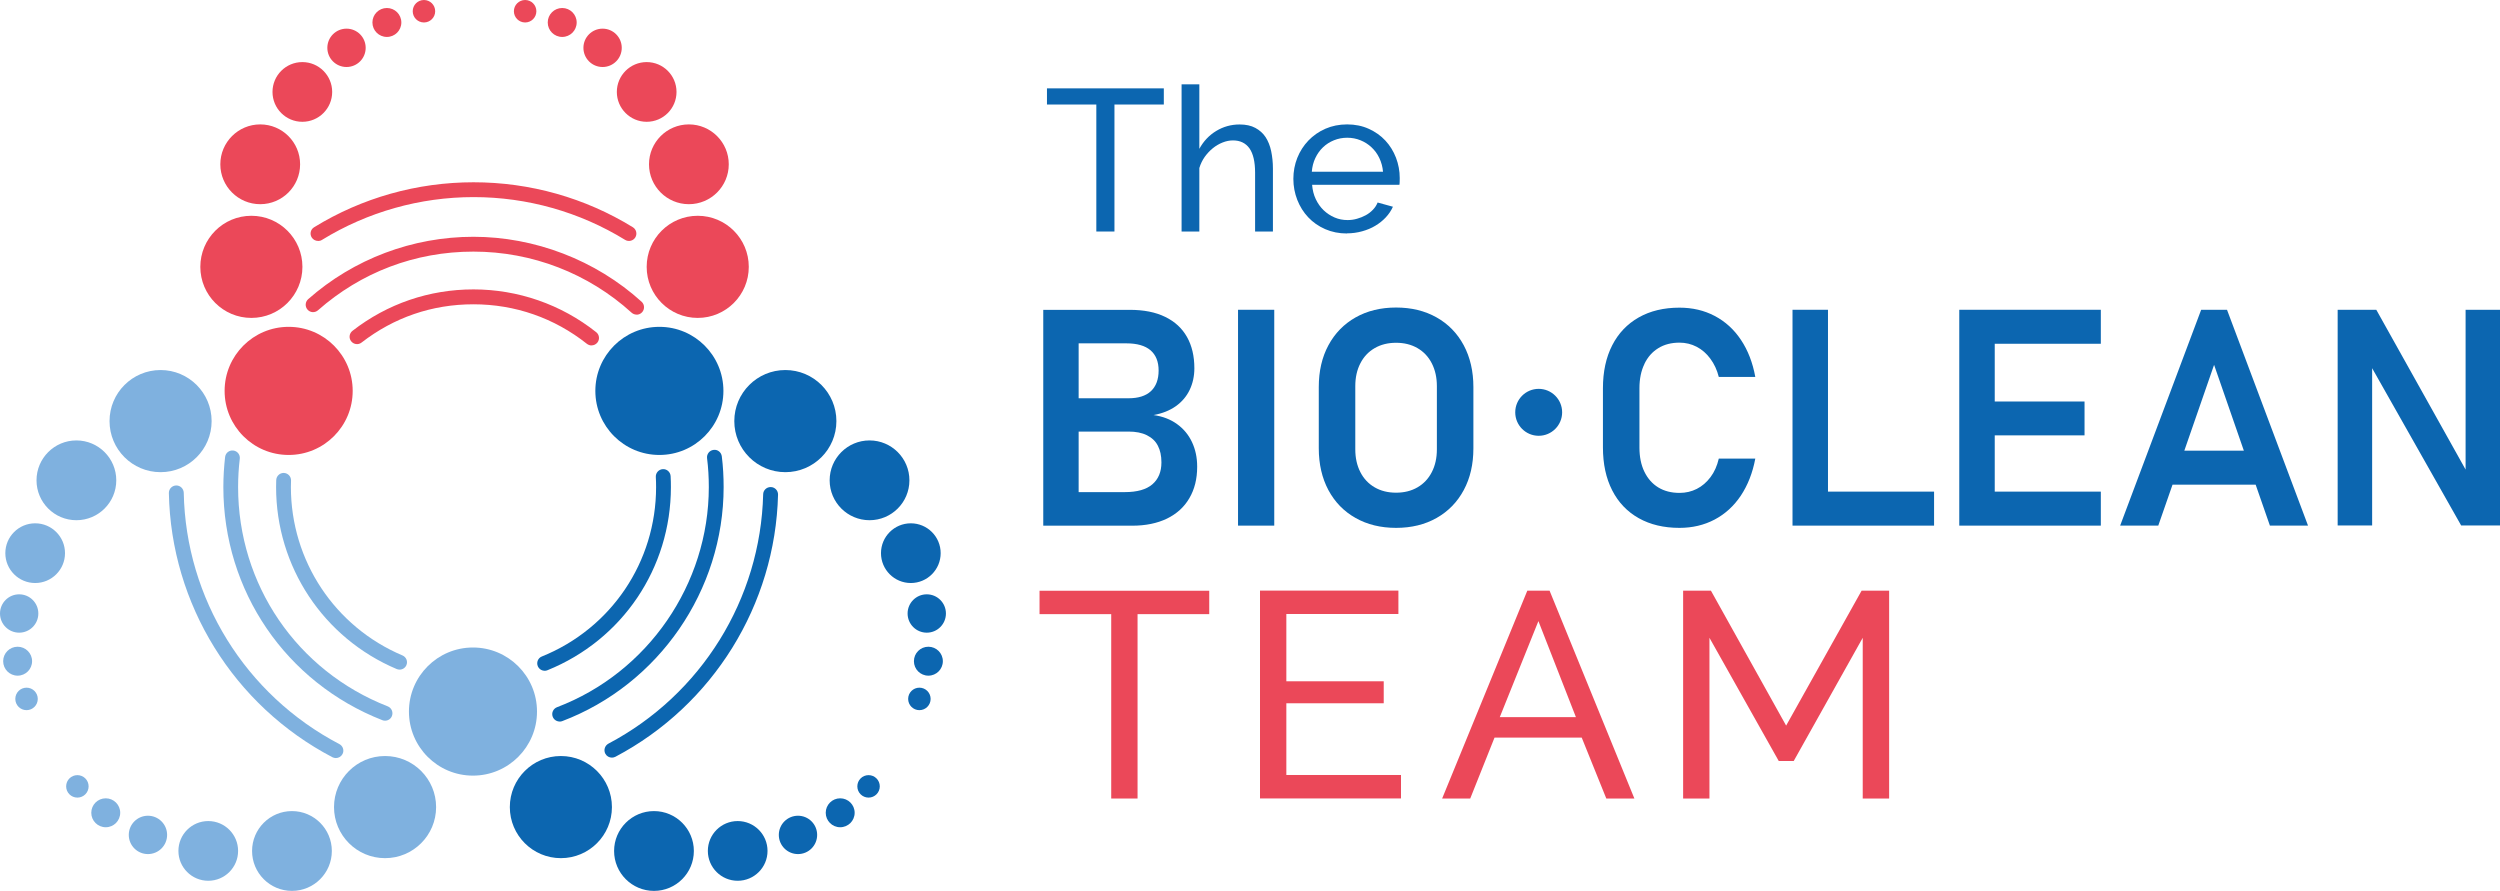 <svg xmlns="http://www.w3.org/2000/svg" width="188" height="67" viewBox="0 0 188 67" fill="none"><g clip-path="url(#clip0_2866_1293)"><path d="M88.511 31.889C88.02 31.535 87.434 31.308 86.748 31.213C87.408 31.091 87.968 30.869 88.427 30.542C88.886 30.214 89.229 29.808 89.462 29.322C89.694 28.836 89.816 28.292 89.816 27.695C89.816 26.781 89.631 25.994 89.261 25.339C88.891 24.684 88.348 24.182 87.619 23.828C86.896 23.474 86.008 23.3 84.958 23.3H78.453V39.532H85.148C86.151 39.532 87.022 39.353 87.756 38.999C88.49 38.64 89.05 38.133 89.441 37.462C89.831 36.796 90.027 36.014 90.027 35.111V35.079C90.027 34.403 89.895 33.791 89.636 33.241C89.377 32.692 89.002 32.243 88.511 31.889ZM84.71 25.82C85.507 25.82 86.109 25.994 86.515 26.337C86.922 26.686 87.128 27.193 87.128 27.864C87.128 28.535 86.933 29.058 86.547 29.417C86.162 29.776 85.597 29.95 84.863 29.95H81.114V25.82H84.71ZM87.339 34.784C87.339 35.481 87.112 36.03 86.658 36.421C86.204 36.812 85.512 37.007 84.583 37.007H81.114V32.454H84.863C85.412 32.454 85.876 32.544 86.246 32.729C86.616 32.914 86.896 33.172 87.07 33.516C87.249 33.859 87.339 34.271 87.339 34.757V34.789V34.784Z" fill="#0C66B0"></path><path d="M95.824 23.295H93.1V39.527H95.824V23.295Z" fill="#0C66B0"></path><path d="M108.032 23.87C107.155 23.374 106.136 23.126 104.985 23.126C103.834 23.126 102.815 23.374 101.939 23.87C101.062 24.367 100.381 25.064 99.895 25.968C99.409 26.871 99.172 27.917 99.172 29.11V33.711C99.172 34.9 99.415 35.951 99.895 36.854C100.381 37.758 101.062 38.46 101.939 38.951C102.815 39.448 103.834 39.696 104.985 39.696C106.136 39.696 107.155 39.448 108.032 38.951C108.908 38.455 109.59 37.758 110.075 36.854C110.561 35.951 110.799 34.905 110.799 33.711V29.11C110.799 27.922 110.556 26.871 110.075 25.968C109.59 25.064 108.908 24.362 108.032 23.87ZM108.053 33.791C108.053 34.44 107.926 35.011 107.673 35.502C107.419 35.998 107.06 36.379 106.596 36.648C106.131 36.918 105.593 37.05 104.985 37.05C104.378 37.05 103.84 36.918 103.375 36.648C102.91 36.379 102.551 35.998 102.298 35.502C102.044 35.005 101.918 34.435 101.918 33.791V29.037C101.918 28.387 102.044 27.816 102.298 27.325C102.551 26.828 102.91 26.448 103.375 26.179C103.84 25.909 104.378 25.777 104.985 25.777C105.593 25.777 106.131 25.909 106.596 26.179C107.06 26.448 107.419 26.828 107.673 27.325C107.926 27.822 108.053 28.392 108.053 29.037V33.791Z" fill="#0C66B0"></path><path d="M123.656 27.373C123.899 26.86 124.247 26.464 124.701 26.184C125.15 25.904 125.683 25.767 126.301 25.767C126.761 25.767 127.194 25.872 127.59 26.078C127.986 26.284 128.334 26.585 128.619 26.976C128.91 27.367 129.121 27.822 129.253 28.345H131.998C131.803 27.272 131.444 26.343 130.921 25.561C130.399 24.774 129.739 24.177 128.947 23.759C128.155 23.342 127.273 23.136 126.296 23.136C125.118 23.136 124.099 23.379 123.233 23.87C122.367 24.362 121.702 25.059 121.238 25.968C120.773 26.876 120.541 27.954 120.541 29.195V33.648C120.541 34.889 120.773 35.967 121.238 36.875C121.702 37.784 122.367 38.481 123.233 38.967C124.099 39.453 125.118 39.696 126.296 39.696C127.262 39.696 128.144 39.49 128.936 39.073C129.728 38.656 130.388 38.053 130.911 37.272C131.433 36.484 131.798 35.56 131.998 34.488H129.253C129.126 35.032 128.92 35.497 128.63 35.882C128.339 36.268 127.996 36.564 127.6 36.764C127.204 36.965 126.771 37.066 126.301 37.066C125.683 37.066 125.15 36.928 124.701 36.654C124.252 36.379 123.904 35.983 123.656 35.47C123.408 34.958 123.286 34.35 123.286 33.653V29.2C123.286 28.503 123.408 27.895 123.656 27.383V27.373Z" fill="#0C66B0"></path><path d="M137.464 23.295H134.797V39.527H136.043H137.464H145.442V36.97H137.464V23.295Z" fill="#0C66B0"></path><path d="M148.441 23.295H147.337V39.527H148.441H150.004H157.982V36.97H150.004V32.739H156.757V30.193H150.004V25.851H157.982V23.295H150.004H148.441Z" fill="#0C66B0"></path><path d="M165.528 23.295L159.435 39.527H162.302L163.374 36.447H169.625L170.697 39.527H173.564L167.471 23.295H165.528ZM164.261 33.891L166.499 27.436L168.738 33.891H164.261Z" fill="#0C66B0"></path><path d="M185.413 23.295V35.312L178.697 23.295H175.792V39.517H178.385V27.689L185.08 39.517H188V23.295H185.413Z" fill="#0C66B0"></path><path d="M90.935 46.183H85.544V60.049H83.564V46.183H78.173V44.424H90.935V46.183Z" fill="#EB4859"></path><path d="M105.355 58.284V60.043H94.752V44.413H105.16V46.172H96.733V51.233H104.056V52.886H96.733V58.279H105.355V58.284Z" fill="#EB4859"></path><path d="M114.854 44.418H116.528L122.906 60.049H120.794L118.946 55.469H112.388L110.561 60.049H108.449L114.854 44.418ZM118.508 53.926L115.688 46.706L112.784 53.926H118.508Z" fill="#EB4859"></path><path d="M140.077 60.049V47.963L134.887 57.228H133.762L128.551 47.963V60.049H126.571V44.418H128.662L134.317 54.566L139.993 44.418H142.063V60.049H140.083H140.077Z" fill="#EB4859"></path><path d="M87.519 7.86H83.807V17.41H82.444V7.86H78.732V6.645H87.519V7.86Z" fill="#0C66B0"></path><path d="M95.713 17.41H94.383V12.984C94.383 12.165 94.24 11.558 93.96 11.156C93.675 10.76 93.263 10.559 92.72 10.559C92.456 10.559 92.197 10.612 91.933 10.718C91.669 10.823 91.426 10.966 91.199 11.151C90.972 11.336 90.771 11.552 90.592 11.801C90.417 12.054 90.28 12.334 90.19 12.635V17.41H88.855V6.344H90.19V11.193C90.502 10.617 90.93 10.168 91.463 9.846C91.996 9.524 92.582 9.36 93.221 9.36C93.686 9.36 94.082 9.445 94.404 9.619C94.726 9.793 94.985 10.026 95.175 10.316C95.365 10.612 95.507 10.961 95.592 11.367C95.677 11.779 95.724 12.213 95.724 12.677V17.405L95.713 17.41Z" fill="#0C66B0"></path><path d="M101.29 17.558C100.693 17.558 100.149 17.447 99.653 17.231C99.156 17.014 98.734 16.718 98.38 16.343C98.026 15.968 97.752 15.53 97.556 15.033C97.361 14.531 97.261 14.003 97.261 13.449C97.261 12.894 97.361 12.366 97.556 11.874C97.752 11.383 98.032 10.945 98.391 10.57C98.75 10.195 99.177 9.899 99.668 9.682C100.165 9.466 100.709 9.355 101.305 9.355C101.902 9.355 102.446 9.466 102.932 9.688C103.423 9.909 103.84 10.205 104.183 10.575C104.526 10.945 104.79 11.373 104.98 11.864C105.165 12.355 105.26 12.862 105.26 13.385C105.26 13.496 105.26 13.597 105.255 13.686C105.255 13.776 105.244 13.85 105.234 13.898H98.671C98.702 14.294 98.792 14.653 98.945 14.975C99.098 15.297 99.294 15.577 99.537 15.81C99.779 16.042 100.054 16.222 100.36 16.354C100.666 16.486 100.994 16.549 101.337 16.549C101.58 16.549 101.818 16.518 102.05 16.449C102.282 16.386 102.499 16.296 102.705 16.185C102.911 16.074 103.085 15.937 103.243 15.773C103.402 15.609 103.518 15.429 103.597 15.229L104.748 15.546C104.616 15.841 104.436 16.106 104.209 16.349C103.982 16.591 103.718 16.803 103.423 16.977C103.127 17.157 102.794 17.294 102.43 17.394C102.066 17.495 101.686 17.548 101.295 17.548L101.29 17.558ZM104.004 12.92C103.972 12.545 103.877 12.202 103.724 11.88C103.571 11.558 103.37 11.293 103.132 11.072C102.895 10.85 102.62 10.675 102.309 10.549C101.997 10.422 101.664 10.358 101.311 10.358C100.957 10.358 100.624 10.422 100.313 10.549C100.001 10.675 99.727 10.85 99.489 11.077C99.251 11.304 99.061 11.573 98.913 11.885C98.766 12.197 98.676 12.54 98.649 12.915H104.014L104.004 12.92Z" fill="#0C66B0"></path><path d="M30.049 50.356C29.976 50.356 29.902 50.34 29.833 50.313C24.32 47.984 20.762 42.612 20.762 36.627C20.762 36.453 20.762 36.279 20.772 36.104C20.783 35.803 21.031 35.565 21.327 35.565C21.332 35.565 21.337 35.565 21.348 35.565C21.654 35.576 21.897 35.835 21.886 36.141C21.886 36.305 21.876 36.463 21.876 36.627C21.876 42.163 25.171 47.133 30.266 49.289C30.551 49.41 30.683 49.738 30.562 50.018C30.472 50.229 30.266 50.356 30.049 50.356Z" fill="#7FB1DF"></path><path d="M28.957 54.196C28.888 54.196 28.819 54.185 28.756 54.159C21.49 51.317 16.796 44.434 16.796 36.627C16.796 35.872 16.844 35.111 16.928 34.366C16.965 34.06 17.235 33.843 17.546 33.88C17.852 33.917 18.069 34.192 18.032 34.498C17.948 35.196 17.905 35.914 17.905 36.622C17.905 43.964 22.319 50.44 29.157 53.118C29.442 53.229 29.585 53.551 29.474 53.842C29.39 54.064 29.178 54.196 28.957 54.196Z" fill="#7FB1DF"></path><path d="M25.255 57.006C25.171 57.006 25.081 56.985 24.996 56.943C17.572 53.055 12.857 45.443 12.699 37.076C12.694 36.77 12.936 36.516 13.248 36.506H13.258C13.559 36.506 13.808 36.749 13.818 37.055C13.971 45.015 18.454 52.257 25.519 55.955C25.794 56.097 25.899 56.435 25.757 56.705C25.656 56.895 25.461 57.006 25.26 57.006H25.255Z" fill="#7FB1DF"></path><path d="M40.958 50.44C40.736 50.44 40.531 50.308 40.441 50.092C40.325 49.806 40.462 49.479 40.747 49.368C45.964 47.26 49.338 42.258 49.338 36.627C49.338 36.373 49.333 36.12 49.317 35.866C49.301 35.56 49.538 35.296 49.845 35.28C50.151 35.259 50.415 35.502 50.431 35.808C50.447 36.078 50.452 36.352 50.452 36.627C50.452 42.718 46.809 48.121 41.164 50.403C41.096 50.43 41.027 50.445 40.953 50.445L40.958 50.44Z" fill="#0C66B0"></path><path d="M42.088 54.259C41.861 54.259 41.65 54.122 41.565 53.9C41.454 53.609 41.602 53.293 41.887 53.182C48.715 50.588 53.303 43.932 53.303 36.627C53.303 35.898 53.261 35.169 53.171 34.456C53.134 34.15 53.351 33.87 53.657 33.833C53.963 33.785 54.243 34.012 54.28 34.319C54.375 35.074 54.417 35.851 54.417 36.627C54.417 44.397 49.544 51.47 42.283 54.227C42.22 54.254 42.151 54.264 42.083 54.264L42.088 54.259Z" fill="#0C66B0"></path><path d="M46.017 56.974C45.816 56.974 45.62 56.869 45.52 56.678C45.378 56.404 45.483 56.071 45.752 55.923C52.738 52.236 57.195 45.052 57.39 37.171C57.395 36.87 57.643 36.627 57.95 36.627H57.965C58.272 36.632 58.515 36.891 58.509 37.198C58.303 45.485 53.62 53.039 46.275 56.911C46.191 56.953 46.101 56.974 46.017 56.974Z" fill="#0C66B0"></path><path d="M44.485 25.978C44.364 25.978 44.242 25.936 44.137 25.857C41.687 23.913 38.735 22.883 35.604 22.883C32.473 22.883 29.616 23.881 27.187 25.762C26.945 25.952 26.596 25.904 26.406 25.661C26.216 25.418 26.263 25.07 26.506 24.879C29.131 22.84 32.278 21.763 35.604 21.763C38.931 21.763 42.183 22.877 44.834 24.98C45.077 25.17 45.114 25.524 44.923 25.762C44.813 25.899 44.649 25.973 44.485 25.973V25.978Z" fill="#EB4859"></path><path d="M47.875 23.659C47.743 23.659 47.606 23.612 47.5 23.517C44.237 20.553 40.013 18.921 35.604 18.921C31.195 18.921 27.14 20.49 23.914 23.332C23.681 23.538 23.328 23.517 23.127 23.284C22.921 23.052 22.948 22.698 23.175 22.497C26.607 19.47 31.021 17.806 35.604 17.806C40.187 17.806 44.786 19.544 48.25 22.692C48.477 22.898 48.493 23.253 48.287 23.48C48.176 23.601 48.028 23.665 47.875 23.665V23.659Z" fill="#EB4859"></path><path d="M23.914 18.118C23.729 18.118 23.544 18.023 23.439 17.854C23.275 17.59 23.359 17.247 23.623 17.088C27.219 14.875 31.364 13.707 35.609 13.707C39.855 13.707 43.994 14.875 47.59 17.088C47.854 17.252 47.933 17.59 47.775 17.854C47.611 18.118 47.268 18.197 47.009 18.039C43.588 15.937 39.649 14.822 35.615 14.822C31.581 14.822 27.636 15.937 24.215 18.039C24.125 18.097 24.025 18.123 23.924 18.123L23.914 18.118Z" fill="#EB4859"></path><path d="M59.058 35.507C61.178 35.507 62.897 33.788 62.897 31.667C62.897 29.546 61.178 27.827 59.058 27.827C56.938 27.827 55.22 29.546 55.22 31.667C55.22 33.788 56.938 35.507 59.058 35.507Z" fill="#0C66B0"></path><path d="M65.389 39.12C67.046 39.12 68.388 37.777 68.388 36.12C68.388 34.463 67.046 33.12 65.389 33.12C63.733 33.12 62.39 34.463 62.39 36.12C62.39 37.777 63.733 39.12 65.389 39.12Z" fill="#0C66B0"></path><path d="M68.494 43.843C69.733 43.843 70.738 42.837 70.738 41.598C70.738 40.358 69.733 39.353 68.494 39.353C67.255 39.353 66.25 40.358 66.25 41.598C66.25 42.837 67.255 43.843 68.494 43.843Z" fill="#0C66B0"></path><path d="M69.693 47.577C70.489 47.577 71.134 46.931 71.134 46.135C71.134 45.339 70.489 44.693 69.693 44.693C68.897 44.693 68.251 45.339 68.251 46.135C68.251 46.931 68.897 47.577 69.693 47.577Z" fill="#0C66B0"></path><path d="M69.814 50.81C70.415 50.81 70.902 50.323 70.902 49.722C70.902 49.121 70.415 48.634 69.814 48.634C69.213 48.634 68.727 49.121 68.727 49.722C68.727 50.323 69.213 50.81 69.814 50.81Z" fill="#0C66B0"></path><path d="M69.138 53.404C69.605 53.404 69.983 53.025 69.983 52.558C69.983 52.092 69.605 51.713 69.138 51.713C68.672 51.713 68.293 52.092 68.293 52.558C68.293 53.025 68.672 53.404 69.138 53.404Z" fill="#0C66B0"></path><path d="M42.178 64.533C44.298 64.533 46.017 62.814 46.017 60.693C46.017 58.572 44.298 56.853 42.178 56.853C40.058 56.853 38.339 58.572 38.339 60.693C38.339 62.814 40.058 64.533 42.178 64.533Z" fill="#0C66B0"></path><path d="M49.179 66.995C50.836 66.995 52.178 65.651 52.178 63.994C52.178 62.337 50.836 60.994 49.179 60.994C47.523 60.994 46.18 62.337 46.18 63.994C46.18 65.651 47.523 66.995 49.179 66.995Z" fill="#0C66B0"></path><path d="M55.474 66.234C56.713 66.234 57.718 65.229 57.718 63.989C57.718 62.749 56.713 61.744 55.474 61.744C54.234 61.744 53.23 62.749 53.23 63.989C53.23 65.229 54.234 66.234 55.474 66.234Z" fill="#0C66B0"></path><path d="M60.009 64.227C60.805 64.227 61.45 63.581 61.45 62.785C61.45 61.988 60.805 61.343 60.009 61.343C59.213 61.343 58.567 61.988 58.567 62.785C58.567 63.581 59.213 64.227 60.009 64.227Z" fill="#0C66B0"></path><path d="M63.182 62.209C63.783 62.209 64.27 61.722 64.27 61.121C64.27 60.52 63.783 60.033 63.182 60.033C62.582 60.033 62.095 60.52 62.095 61.121C62.095 61.722 62.582 62.209 63.182 62.209Z" fill="#0C66B0"></path><path d="M65.316 59.98C65.782 59.98 66.16 59.602 66.16 59.135C66.16 58.668 65.782 58.29 65.316 58.29C64.849 58.29 64.471 58.668 64.471 59.135C64.471 59.602 64.849 59.98 65.316 59.98Z" fill="#0C66B0"></path><path d="M115.709 32.771C116.683 32.771 117.473 31.981 117.473 31.007C117.473 30.032 116.683 29.242 115.709 29.242C114.735 29.242 113.946 30.032 113.946 31.007C113.946 31.981 114.735 32.771 115.709 32.771Z" fill="#0C66B0"></path><path d="M21.707 34.213C24.366 34.213 26.522 32.056 26.522 29.396C26.522 26.735 24.366 24.578 21.707 24.578C19.047 24.578 16.891 26.735 16.891 29.396C16.891 32.056 19.047 34.213 21.707 34.213Z" fill="#EB4859"></path><path d="M49.586 34.213C52.245 34.213 54.401 32.056 54.401 29.396C54.401 26.735 52.245 24.578 49.586 24.578C46.926 24.578 44.77 26.735 44.77 29.396C44.77 32.056 46.926 34.213 49.586 34.213Z" fill="#0C66B0"></path><path d="M18.903 23.907C21.023 23.907 22.742 22.188 22.742 20.067C22.742 17.946 21.023 16.227 18.903 16.227C16.783 16.227 15.065 17.946 15.065 20.067C15.065 22.188 16.783 23.907 18.903 23.907Z" fill="#EB4859"></path><path d="M19.569 15.355C21.225 15.355 22.568 14.012 22.568 12.355C22.568 10.698 21.225 9.355 19.569 9.355C17.912 9.355 16.569 10.698 16.569 12.355C16.569 14.012 17.912 15.355 19.569 15.355Z" fill="#EB4859"></path><path d="M22.736 9.159C23.976 9.159 24.98 8.154 24.98 6.914C24.98 5.675 23.976 4.669 22.736 4.669C21.497 4.669 20.492 5.675 20.492 6.914C20.492 8.154 21.497 9.159 22.736 9.159Z" fill="#EB4859"></path><path d="M26.058 5.039C26.854 5.039 27.499 4.394 27.499 3.597C27.499 2.801 26.854 2.155 26.058 2.155C25.262 2.155 24.616 2.801 24.616 3.597C24.616 4.394 25.262 5.039 26.058 5.039Z" fill="#EB4859"></path><path d="M29.094 2.778C29.694 2.778 30.181 2.291 30.181 1.69C30.181 1.089 29.694 0.602 29.094 0.602C28.493 0.602 28.006 1.089 28.006 1.69C28.006 2.291 28.493 2.778 29.094 2.778Z" fill="#EB4859"></path><path d="M31.881 1.69C32.348 1.69 32.726 1.312 32.726 0.845C32.726 0.378 32.348 0 31.881 0C31.415 0 31.037 0.378 31.037 0.845C31.037 1.312 31.415 1.69 31.881 1.69Z" fill="#EB4859"></path><path d="M52.469 23.907C54.589 23.907 56.308 22.188 56.308 20.067C56.308 17.946 54.589 16.227 52.469 16.227C50.349 16.227 48.63 17.946 48.63 20.067C48.63 22.188 50.349 23.907 52.469 23.907Z" fill="#EB4859"></path><path d="M51.804 15.355C53.46 15.355 54.803 14.012 54.803 12.355C54.803 10.698 53.46 9.355 51.804 9.355C50.147 9.355 48.805 10.698 48.805 12.355C48.805 14.012 50.147 15.355 51.804 15.355Z" fill="#EB4859"></path><path d="M48.63 9.159C49.87 9.159 50.874 8.154 50.874 6.914C50.874 5.675 49.87 4.669 48.63 4.669C47.391 4.669 46.386 5.675 46.386 6.914C46.386 8.154 47.391 9.159 48.63 9.159Z" fill="#EB4859"></path><path d="M45.315 5.039C46.111 5.039 46.756 4.394 46.756 3.597C46.756 2.801 46.111 2.155 45.315 2.155C44.518 2.155 43.873 2.801 43.873 3.597C43.873 4.394 44.518 5.039 45.315 5.039Z" fill="#EB4859"></path><path d="M42.278 2.778C42.879 2.778 43.366 2.291 43.366 1.69C43.366 1.089 42.879 0.602 42.278 0.602C41.677 0.602 41.19 1.089 41.19 1.69C41.19 2.291 41.677 2.778 42.278 2.778Z" fill="#EB4859"></path><path d="M39.49 1.69C39.957 1.69 40.335 1.312 40.335 0.845C40.335 0.378 39.957 0 39.49 0C39.024 0 38.645 0.378 38.645 0.845C38.645 1.312 39.024 1.69 39.49 1.69Z" fill="#EB4859"></path><path d="M35.567 58.327C38.227 58.327 40.383 56.17 40.383 53.509C40.383 50.849 38.227 48.692 35.567 48.692C32.907 48.692 30.752 50.849 30.752 53.509C30.752 56.17 32.907 58.327 35.567 58.327Z" fill="#7FB1DF"></path><path d="M12.075 35.507C14.195 35.507 15.914 33.788 15.914 31.667C15.914 29.546 14.195 27.827 12.075 27.827C9.955 27.827 8.237 29.546 8.237 31.667C8.237 33.788 9.955 35.507 12.075 35.507Z" fill="#7FB1DF"></path><path d="M5.745 39.12C7.401 39.12 8.744 37.777 8.744 36.12C8.744 34.463 7.401 33.12 5.745 33.12C4.088 33.12 2.746 34.463 2.746 36.12C2.746 37.777 4.088 39.12 5.745 39.12Z" fill="#7FB1DF"></path><path d="M2.645 43.843C3.885 43.843 4.889 42.837 4.889 41.598C4.889 40.358 3.885 39.353 2.645 39.353C1.406 39.353 0.401 40.358 0.401 41.598C0.401 42.837 1.406 43.843 2.645 43.843Z" fill="#7FB1DF"></path><path d="M1.441 47.577C2.238 47.577 2.883 46.931 2.883 46.135C2.883 45.339 2.238 44.693 1.441 44.693C0.645 44.693 0 45.339 0 46.135C0 46.931 0.645 47.577 1.441 47.577Z" fill="#7FB1DF"></path><path d="M1.326 50.81C1.926 50.81 2.413 50.323 2.413 49.722C2.413 49.121 1.926 48.634 1.326 48.634C0.725 48.634 0.238 49.121 0.238 49.722C0.238 50.323 0.725 50.81 1.326 50.81Z" fill="#7FB1DF"></path><path d="M1.996 53.404C2.462 53.404 2.841 53.025 2.841 52.558C2.841 52.092 2.462 51.713 1.996 51.713C1.529 51.713 1.151 52.092 1.151 52.558C1.151 53.025 1.529 53.404 1.996 53.404Z" fill="#7FB1DF"></path><path d="M28.956 64.533C31.076 64.533 32.795 62.814 32.795 60.693C32.795 58.572 31.076 56.853 28.956 56.853C26.836 56.853 25.118 58.572 25.118 60.693C25.118 62.814 26.836 64.533 28.956 64.533Z" fill="#7FB1DF"></path><path d="M21.955 66.995C23.611 66.995 24.954 65.651 24.954 63.994C24.954 62.337 23.611 60.994 21.955 60.994C20.298 60.994 18.956 62.337 18.956 63.994C18.956 65.651 20.298 66.995 21.955 66.995Z" fill="#7FB1DF"></path><path d="M15.661 66.234C16.9 66.234 17.905 65.229 17.905 63.989C17.905 62.749 16.9 61.744 15.661 61.744C14.422 61.744 13.417 62.749 13.417 63.989C13.417 65.229 14.422 66.234 15.661 66.234Z" fill="#7FB1DF"></path><path d="M11.125 64.227C11.921 64.227 12.567 63.581 12.567 62.785C12.567 61.988 11.921 61.343 11.125 61.343C10.329 61.343 9.684 61.988 9.684 62.785C9.684 63.581 10.329 64.227 11.125 64.227Z" fill="#7FB1DF"></path><path d="M7.952 62.209C8.553 62.209 9.04 61.722 9.04 61.121C9.04 60.52 8.553 60.033 7.952 60.033C7.351 60.033 6.864 60.52 6.864 61.121C6.864 61.722 7.351 62.209 7.952 62.209Z" fill="#7FB1DF"></path><path d="M5.819 59.98C6.286 59.98 6.664 59.602 6.664 59.135C6.664 58.668 6.286 58.29 5.819 58.29C5.352 58.29 4.974 58.668 4.974 59.135C4.974 59.602 5.352 59.98 5.819 59.98Z" fill="#7FB1DF"></path></g><defs><clipPath id="clip0_2866_1293"><rect width="188" height="67" fill="white"></rect></clipPath></defs></svg>